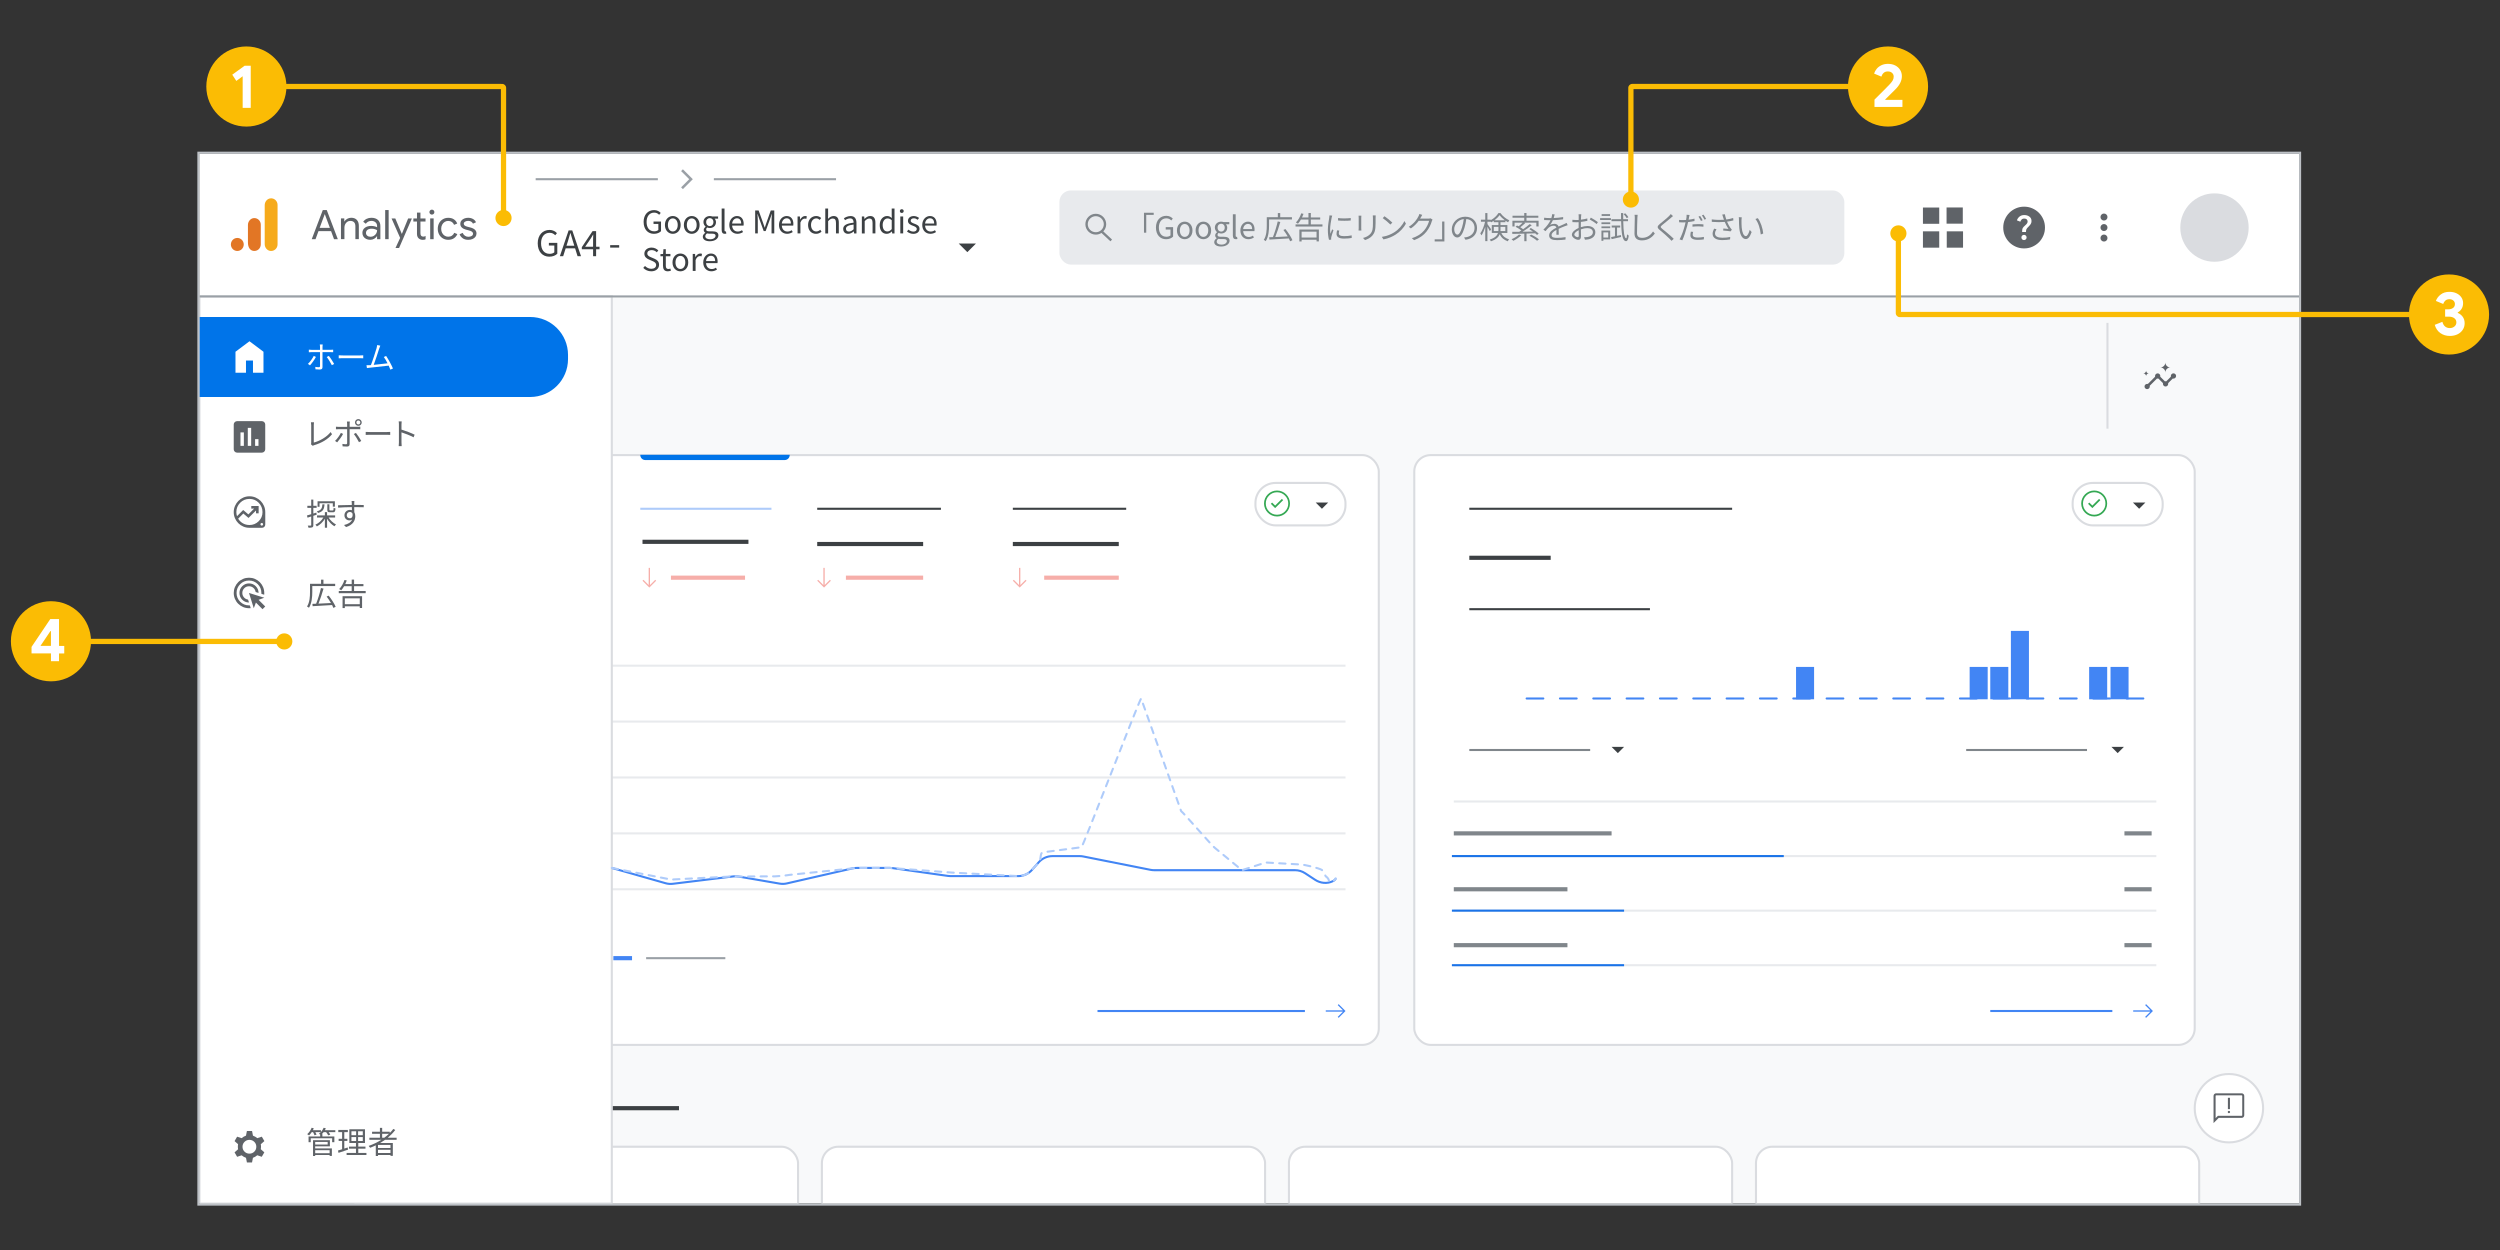 <?xml version="1.0" encoding="UTF-8"?>
<svg xmlns="http://www.w3.org/2000/svg" xmlns:xlink="http://www.w3.org/1999/xlink" viewBox="0 0 1200 600">
  <rect x="0" y="0" width="1200" height="600" fill="#333333" stroke="none"/>
  <defs>
    <style>
      .cls-1, .cls-2, .cls-3, .cls-4, .cls-5, .cls-6, .cls-7, .cls-8, .cls-9, .cls-10, .cls-11, .cls-12, .cls-13, .cls-14, .cls-15 {
        fill: none;
      }

      .cls-16 {
        fill: #f6aa1b;
      }

      .cls-17 {
        fill: #e27625;
      }

      .cls-2 {
        stroke: #e8eaed;
      }

      .cls-2, .cls-3, .cls-4, .cls-5, .cls-6, .cls-8, .cls-9, .cls-18, .cls-11, .cls-12, .cls-13, .cls-14, .cls-15 {
        stroke-miterlimit: 10;
      }

      .cls-19 {
        fill: #9aa0a6;
      }

      .cls-20 {
        fill: #f6aea9;
      }

      .cls-3, .cls-9, .cls-13, .cls-15 {
        stroke-width: 2px;
      }

      .cls-3, .cls-14 {
        stroke: #80868b;
      }

      .cls-21 {
        fill: #4285f4;
      }

      .cls-4, .cls-18 {
        stroke: #dadce0;
      }

      .cls-22 {
        fill: #80868b;
      }

      .cls-5, .cls-10 {
        stroke: #aecbfa;
      }

      .cls-23 {
        fill: #34a853;
      }

      .cls-6, .cls-9 {
        stroke: #3c4043;
      }

      .cls-24, .cls-18 {
        fill: #fff;
      }

      .cls-7 {
        stroke-dasharray: 8;
      }

      .cls-7, .cls-10 {
        stroke-linecap: round;
        stroke-linejoin: round;
      }

      .cls-7, .cls-11, .cls-15 {
        stroke: #4285f4;
      }

      .cls-25 {
        fill: #fbbc04;
      }

      .cls-8 {
        stroke: #9aa0a6;
      }

      .cls-26 {
        fill: #5f6368;
      }

      .cls-27 {
        fill: #0074e9;
      }

      .cls-28 {
        fill: #f8f9fa;
      }

      .cls-10 {
        stroke-dasharray: 3;
      }

      .cls-12 {
        stroke: #1a73e8;
      }

      .cls-13 {
        stroke: #f6aea9;
      }

      .cls-29 {
        fill: #bdc1c6;
      }

      .cls-30 {
        fill: #3c4043;
      }

      .cls-31 {
        fill: #dadce0;
      }

      .cls-32 {
        clip-path: url(#clippath);
      }

      .cls-33 {
        fill: #e8eaed;
      }
    </style>
    <clipPath id="clippath">
      <rect class="cls-1" x="95.73" y="73.8" width="1007.81" height="503.91"/>
    </clipPath>
  </defs>
  <g id="Vector">
    <g class="cls-32">
      <rect class="cls-28" x="95.73" y="73.8" width="1007.81" height="503.91"/>
      <rect class="cls-24" x="95.73" y="73.8" width="1007.81" height="68.5"/>
      <rect class="cls-18" x="263.71" y="218.45" width="398.11" height="283.1" rx="7.89" ry="7.89"/>
      <line class="cls-2" x1="645.84" y1="319.53" x2="284.6" y2="319.53"/>
      <line class="cls-2" x1="645.84" y1="346.36" x2="284.6" y2="346.36"/>
      <line class="cls-2" x1="645.84" y1="373.19" x2="284.6" y2="373.19"/>
      <line class="cls-2" x1="645.84" y1="400.02" x2="284.6" y2="400.02"/>
      <line class="cls-2" x1="645.84" y1="426.85" x2="284.6" y2="426.85"/>
      <line class="cls-9" x1="325.91" y1="531.93" x2="275.06" y2="531.93"/>
      <rect class="cls-18" x="170.33" y="550.43" width="212.73" height="101.07" rx="7.89" ry="7.89"/>
      <rect class="cls-18" x="394.51" y="550.43" width="212.73" height="101.07" rx="7.89" ry="7.89"/>
      <rect class="cls-18" x="618.69" y="550.43" width="212.73" height="101.07" rx="7.89" ry="7.89"/>
      <rect class="cls-18" x="842.87" y="550.43" width="212.73" height="101.07" rx="7.89" ry="7.89"/>
      <rect class="cls-18" x="678.85" y="218.45" width="374.61" height="283.1" rx="7.89" ry="7.89"/>
      <rect class="cls-18" x="95.73" y="142.29" width="197.94" height="435.41"/>
      <rect class="cls-33" x="508.52" y="91.41" width="376.77" height="35.61" rx="5.53" ry="5.53"/>
      <path class="cls-22" d="M533.78,114.99l-4.19-3.92c.86-.9,1.39-2.11,1.39-3.45,0-2.76-2.25-5.01-5-5.01s-5,2.25-5,5.01,2.25,5,5,5c1,0,1.93-.3,2.72-.81l4.3,4.02.79-.84ZM522.13,107.62c0-2.12,1.73-3.85,3.85-3.85s3.85,1.73,3.85,3.85-1.73,3.85-3.85,3.85-3.85-1.73-3.85-3.85Z"/>
      <line class="cls-8" x1="315.77" y1="86.02" x2="257.12" y2="86.02"/>
      <line class="cls-8" x1="401.3" y1="86.02" x2="342.65" y2="86.02"/>
      <line class="cls-8" x1="1103.55" y1="142.29" x2="95.73" y2="142.29"/>
      <rect class="cls-1" x="111.36" y="98.9" width="25.34" height="25.34"/>
      <g>
        <g>
          <path class="cls-16" d="M133.23,117.31c0,1.87-1.59,3.36-3.46,3.14-1.58-.19-2.71-1.64-2.71-3.27v-18.69c0-1.62,1.14-3.08,2.71-3.27,1.87-.23,3.46,1.27,3.46,3.14v18.95Z"/>
          <ellipse class="cls-17" cx="113.91" cy="117.34" rx="3.09" ry="3.13"/>
          <path class="cls-17" d="M122.02,104.67c-1.7.04-3.01,1.57-3.01,3.3v8.45c0,2.29.99,3.68,2.44,3.98,1.99.41,3.73-1.13,3.73-3.09v-9.47c0-1.77-1.42-3.2-3.17-3.16Z"/>
        </g>
        <g>
          <path class="cls-26" d="M154.96,100.82h1.88l5.31,13.98h-1.82l-1.41-3.85h-6.05l-1.41,3.85h-1.82l5.31-13.98ZM158.35,109.39l-1.87-5.04-.55-1.5h-.08l-.55,1.5-1.87,5.04h4.92Z"/>
          <path class="cls-26" d="M163.67,104.84h1.58v1.46h.08c.27-.49.71-.91,1.31-1.26.6-.34,1.24-.52,1.91-.52,1.2,0,2.11.35,2.74,1.04.63.7.95,1.64.95,2.84v6.39h-1.66v-6.13c0-.92-.22-1.59-.66-2.01-.44-.42-1.05-.62-1.82-.62-.53,0-1.01.15-1.44.45-.42.3-.75.69-.99,1.18-.23.49-.35,1-.35,1.53v5.6h-1.66v-9.96Z"/>
          <path class="cls-26" d="M175.75,114.69c-.57-.29-1.02-.68-1.33-1.18s-.47-1.07-.47-1.71c0-1.05.4-1.88,1.19-2.47.79-.59,1.8-.89,3.01-.89.6,0,1.16.07,1.67.2s.91.28,1.18.45v-.61c0-.74-.26-1.34-.78-1.79-.52-.45-1.18-.67-1.97-.67-.55,0-1.06.12-1.53.36-.48.24-.85.58-1.12,1.01l-1.25-.94c.39-.6.93-1.07,1.62-1.41.69-.34,1.45-.51,2.28-.51,1.35,0,2.41.35,3.18,1.06.77.71,1.15,1.68,1.15,2.9v6.31h-1.58v-1.43h-.08c-.29.48-.72.89-1.29,1.23s-1.22.51-1.93.51-1.38-.14-1.95-.43ZM179.43,113.22c.48-.29.87-.67,1.15-1.15.29-.48.43-1.01.43-1.58-.31-.21-.7-.38-1.15-.51-.46-.13-.94-.2-1.44-.2-.91,0-1.6.19-2.06.57-.46.38-.69.87-.69,1.46,0,.55.21.99.62,1.33.42.34.94.51,1.58.51.56,0,1.08-.14,1.56-.43Z"/>
          <path class="cls-26" d="M184.89,100.82h1.66v13.98h-1.66v-13.98Z"/>
          <path class="cls-26" d="M192.06,114.18l-4.12-9.33h1.8l3.12,7.4h.04l3.01-7.4h1.8l-6.15,14.18h-1.72l2.23-4.84Z"/>
          <path class="cls-26" d="M201.8,114.92c-.34-.13-.63-.31-.87-.54-.52-.5-.78-1.2-.78-2.09v-5.94h-1.74v-1.5h1.74v-2.81h1.66v2.81h2.44v1.5h-2.44v5.55c0,.56.1.97.31,1.24.25.29.61.44,1.07.44.4,0,.77-.11,1.09-.33v1.62c-.2.09-.39.16-.6.2-.2.04-.46.06-.77.06-.4,0-.78-.07-1.12-.2Z"/>
          <path class="cls-26" d="M206.47,102.66c-.23-.23-.35-.51-.35-.84s.12-.62.35-.85.51-.34.84-.34.62.11.85.34c.23.23.34.51.34.85s-.11.61-.34.84c-.23.23-.51.35-.85.35s-.61-.12-.84-.35ZM206.49,104.84h1.66v9.96h-1.66v-9.96Z"/>
          <path class="cls-26" d="M212.57,114.42c-.77-.46-1.37-1.09-1.8-1.89-.43-.8-.64-1.7-.64-2.7s.21-1.91.64-2.71c.43-.81,1.03-1.44,1.8-1.89.77-.46,1.63-.68,2.6-.68,1.08,0,1.99.25,2.72.75.74.5,1.26,1.17,1.57,2l-1.5.62c-.25-.61-.62-1.08-1.1-1.4-.49-.32-1.08-.48-1.77-.48-.59,0-1.13.16-1.64.48s-.91.76-1.22,1.34c-.31.57-.46,1.23-.46,1.97s.15,1.4.46,1.97c.31.57.71,1.02,1.22,1.34.51.32,1.05.48,1.64.48.7,0,1.31-.16,1.82-.49.51-.33.89-.79,1.13-1.39l1.48.62c-.34.82-.88,1.48-1.63,1.99-.75.51-1.66.76-2.72.76-.96,0-1.83-.23-2.6-.69Z"/>
          <path class="cls-26" d="M222.12,114.36c-.72-.5-1.22-1.14-1.52-1.92l1.48-.66c.25.6.62,1.06,1.1,1.39.49.33,1.03.49,1.61.49.62,0,1.16-.13,1.6-.38.44-.25.66-.62.66-1.08,0-.42-.18-.75-.53-1.01-.35-.25-.9-.47-1.66-.65l-1.21-.31c-.79-.2-1.44-.53-1.95-1-.51-.47-.76-1.07-.76-1.82,0-.57.17-1.08.52-1.51.34-.44.8-.77,1.38-1.01.57-.23,1.19-.35,1.86-.35.87,0,1.65.19,2.33.57.68.38,1.17.91,1.45,1.58l-1.45.66c-.44-.89-1.23-1.33-2.36-1.33-.55,0-1.03.13-1.44.38-.41.25-.62.58-.62.97,0,.36.14.66.43.89.29.23.72.41,1.29.56l1.44.37c.98.25,1.71.62,2.21,1.1s.74,1.08.74,1.79c0,.61-.18,1.15-.53,1.61-.35.46-.83.82-1.43,1.06-.6.25-1.26.37-1.99.37-1.07,0-1.96-.25-2.68-.75Z"/>
        </g>
      </g>
      <path class="cls-26" d="M942.14,107.36h-7.79s0-7.79,0-7.79h7.79s0,7.79,0,7.79ZM923.01,107.44v-7.82h7.82v7.82h-7.82ZM934.44,118.87v-7.82h7.82v7.82h-7.82ZM923.01,118.87v-7.82h7.82v7.82h-7.82Z"/>
      <path class="cls-26" d="M971.52,115.23c.35,0,.65-.12.89-.36.24-.24.36-.54.36-.89s-.12-.65-.36-.89c-.24-.24-.54-.36-.89-.36s-.65.12-.89.36-.36.54-.36.89.12.65.36.89c.24.24.54.36.89.36ZM970.62,111.37h1.85c0-.55.06-.98.19-1.3s.48-.75,1.06-1.3c.43-.43.78-.85,1.03-1.24s.38-.86.38-1.41c0-.93-.34-1.65-1.03-2.15s-1.49-.75-2.43-.75-1.72.25-2.32.75-1.01,1.1-1.24,1.8l1.65.65c.08-.3.27-.63.56-.98s.74-.53,1.34-.53c.53,0,.93.15,1.2.44s.4.61.4.96-.1.65-.3.94-.45.56-.75.81c-.73.65-1.19,1.14-1.35,1.48s-.25.94-.25,1.83ZM971.57,119.24c-1.39,0-2.69-.26-3.91-.79s-2.28-1.24-3.18-2.14-1.61-1.96-2.14-3.18-.79-2.52-.79-3.91.26-2.69.79-3.91,1.24-2.28,2.14-3.18,1.96-1.61,3.18-2.14,2.52-.79,3.91-.79,2.69.26,3.91.79,2.28,1.24,3.18,2.14,1.61,1.96,2.14,3.18.79,2.52.79,3.91-.26,2.69-.79,3.91-1.24,2.28-2.14,3.18-1.96,1.61-3.18,2.14-2.52.79-3.91.79Z"/>
      <path class="cls-26" d="M1009.91,115.94c-.46,0-.86-.16-1.19-.49s-.49-.72-.49-1.19.16-.86.49-1.19.72-.49,1.19-.49.86.16,1.19.49.49.72.49,1.19-.16.86-.49,1.19-.72.49-1.19.49ZM1009.91,110.9c-.46,0-.86-.16-1.19-.49s-.49-.72-.49-1.19.16-.86.49-1.19.72-.49,1.19-.49.86.16,1.19.49.49.72.49,1.19-.16.86-.49,1.19-.72.49-1.19.49ZM1009.91,105.86c-.46,0-.86-.16-1.19-.49s-.49-.72-.49-1.19.16-.86.49-1.19.72-.49,1.19-.49.86.16,1.19.49.49.72.49,1.19-.16.86-.49,1.19-.72.49-1.19.49Z"/>
      <path class="cls-31" d="M1062.95,125.64c-2.27,0-4.41-.43-6.4-1.29s-3.73-2.03-5.21-3.51-2.65-3.22-3.51-5.21c-.86-2-1.29-4.13-1.29-6.4s.43-4.41,1.29-6.4c.86-2,2.03-3.73,3.51-5.21s3.22-2.65,5.21-3.51c2-.86,4.13-1.29,6.4-1.29s4.41.43,6.4,1.29c2,.86,3.73,2.03,5.21,3.51s2.65,3.22,3.51,5.21c.86,2,1.29,4.13,1.29,6.4s-.43,4.41-1.29,6.4c-.86,2-2.03,3.73-3.51,5.21s-3.22,2.65-5.21,3.51-4.13,1.29-6.4,1.29Z"/>
      <path class="cls-18" d="M1069.88,548.35c-2.27,0-4.41-.43-6.4-1.29-2-.86-3.73-2.03-5.21-3.51s-2.65-3.22-3.51-5.21c-.86-2-1.29-4.13-1.29-6.4s.43-4.41,1.29-6.4c.86-2,2.03-3.73,3.51-5.21s3.22-2.65,5.21-3.51c2-.86,4.13-1.29,6.4-1.29s4.41.43,6.4,1.29,3.73,2.03,5.21,3.51,2.65,3.22,3.51,5.21c.86,2,1.29,4.13,1.29,6.4s-.43,4.41-1.29,6.4c-.86,2-2.03,3.73-3.51,5.21s-3.22,2.65-5.21,3.51-4.13,1.29-6.4,1.29Z"/>
      <polygon class="cls-19" points="326.93 82.13 327.79 81.26 332.55 86.02 327.79 90.78 326.93 89.91 330.82 86.02 326.93 82.13"/>
      <path class="cls-30" d="M460.17,116.88l4.15,4.15,4.15-4.15h-8.3Z"/>
      <path class="cls-27" d="M95.73,152.15h158.73c10.04,0,18.19,8.15,18.19,18.19v2.03c0,10.04-8.15,18.19-18.19,18.19H95.73v-38.42h0Z"/>
      <path class="cls-27" d="M307.34,218.29h71.72v.13c0,1.33-1.08,2.41-2.41,2.41h-66.9c-1.33,0-2.41-1.08-2.41-2.41v-.13h0Z"/>
      <path class="cls-26" d="M119.7,253.34c-1.04,0-2.01-.2-2.92-.59-.91-.39-1.71-.93-2.39-1.61-.68-.68-1.22-1.48-1.61-2.39-.39-.91-.59-1.89-.59-2.92s.2-2.03.6-2.96c.4-.92.94-1.73,1.62-2.42.68-.69,1.48-1.23,2.4-1.63.92-.4,1.9-.6,2.95-.6s2.03.2,2.95.6c.92.4,1.72.95,2.4,1.63.68.69,1.22,1.49,1.62,2.42.4.92.6,1.91.6,2.96v5.97c0,.42-.15.78-.45,1.09-.3.3-.66.45-1.09.45h-6.07ZM119.7,252.01c1.74,0,3.22-.6,4.45-1.8,1.23-1.2,1.85-2.66,1.85-4.39s-.61-3.26-1.82-4.5c-1.21-1.23-2.69-1.85-4.43-1.85s-3.25.62-4.47,1.85c-1.22,1.23-1.83,2.73-1.83,4.5,0,.34.03.68.08,1s.13.64.23.95l2.97-2.97,2.49,2.11,2.77-2.78h-1.37v-1.26h3.53v3.53h-1.26v-1.37l-3.6,3.58-2.49-2.12-2.48,2.48c.55.91,1.29,1.64,2.23,2.2.94.55,1.99.83,3.14.83ZM125.66,252.29c.18,0,.32-.06.44-.19.12-.12.18-.27.18-.45,0-.18-.06-.32-.19-.44s-.27-.18-.44-.18-.32.06-.44.18c-.12.12-.19.27-.19.45s.06.32.19.44c.12.12.27.19.45.19Z"/>
      <path class="cls-24" d="M113.03,178.92v-10.08l6.72-5.04,6.72,5.04v10.08h-5.04v-5.88h-3.36v5.88h-5.04Z"/>
      <path class="cls-26" d="M115.43,214.03h1.62v-6.48h-1.62v6.48ZM122.45,214.03h1.62v-3.24h-1.62v3.24ZM118.94,214.03h1.62v-8.64h-1.62v8.64ZM113.81,217.27c-.45,0-.83-.16-1.14-.48-.32-.32-.48-.7-.48-1.14v-11.88c0-.45.16-.83.48-1.14.32-.32.7-.48,1.14-.48h11.88c.45,0,.83.16,1.14.48.32.32.48.7.48,1.14v11.88c0,.45-.16.83-.48,1.14-.32.32-.7.48-1.14.48h-11.88Z"/>
      <path class="cls-26" d="M119.52,289.2c-1.27,0-2.35-.45-3.24-1.34s-1.34-1.97-1.34-3.24.45-2.35,1.34-3.24,1.97-1.34,3.24-1.34,2.35.45,3.24,1.34,1.34,1.97,1.34,3.24l-1.39-.46c-.11-.79-.47-1.44-1.08-1.97s-1.31-.78-2.11-.78c-.89,0-1.65.31-2.27.94s-.94,1.38-.94,2.27c0,.8.26,1.5.78,2.11s1.18.96,1.97,1.08l.46,1.39ZM120.36,291.89c-.14.03-.28.04-.42.05s-.28,0-.42,0c-1.01,0-1.95-.19-2.84-.57s-1.67-.91-2.34-1.57-1.19-1.45-1.57-2.34-.57-1.84-.57-2.84.19-1.97.57-2.85.91-1.66,1.57-2.33,1.45-1.19,2.34-1.57,1.84-.57,2.84-.57,1.97.19,2.85.57,1.66.91,2.33,1.57,1.19,1.44,1.57,2.33.57,1.84.57,2.85c0,.14,0,.28,0,.42s-.02.28-.03.42l-1.34-.42v-.42c0-1.65-.58-3.06-1.74-4.22s-2.56-1.74-4.22-1.74-3.06.58-4.22,1.74c-1.16,1.16-1.74,2.56-1.74,4.22s.58,3.06,1.74,4.22c1.16,1.16,2.56,1.74,4.22,1.74.06,0,.13,0,.21,0s.15,0,.21,0l.42,1.34ZM126.01,292.41l-3.17-3.19-1.03,2.73-2.29-7.33,7.33,2.29-2.73,1.01,3.19,3.19-1.3,1.3Z"/>
      <line class="cls-4" x1="1011.59" y1="205.76" x2="1011.59" y2="154.98"/>
      <path class="cls-26" d="M1039.37,178.81c0-.68-.24-1.25-.71-1.72-.47-.47-1.05-.71-1.72-.71.68,0,1.25-.24,1.72-.71.47-.47.71-1.05.71-1.72,0,.68.24,1.25.71,1.72.47.47,1.05.71,1.72.71-.68,0-1.25.24-1.72.71-.47.47-.71,1.05-.71,1.72ZM1030.12,180.56c0-.37-.13-.68-.39-.94-.26-.26-.57-.39-.94-.39.37,0,.68-.13.94-.39.26-.26.39-.57.39-.94,0,.37.13.68.39.94.26.26.57.39.94.39-.37,0-.68.13-.94.39-.26.26-.39.57-.39.94ZM1030.63,186.79c-.35,0-.64-.12-.89-.37-.24-.25-.37-.54-.37-.89s.12-.64.37-.89c.25-.24.54-.37.89-.37.06,0,.12,0,.17,0s.11.01.17.03l3.48-3.48c-.01-.06-.02-.11-.03-.17s0-.11,0-.17c0-.34.12-.64.37-.89.25-.25.54-.37.89-.37s.64.12.89.37.37.54.37.89c0,.06-.01.17-.03.33l2.22,2.22c.06-.01.11-.02.17-.03s.11,0,.17,0,.11,0,.17,0,.11.01.17.03l2.22-2.22c-.01-.06-.02-.11-.03-.17s0-.11,0-.17c0-.34.12-.64.37-.89.25-.25.54-.37.89-.37s.64.12.89.37.37.54.37.89-.12.64-.37.89c-.25.24-.54.37-.89.37-.06,0-.12,0-.17,0s-.11-.01-.17-.03l-2.22,2.22c.01.06.02.11.03.17s0,.11,0,.17c0,.34-.12.64-.37.89s-.54.37-.89.37-.64-.12-.89-.37c-.24-.25-.37-.54-.37-.89,0-.06,0-.12,0-.17s.01-.11.03-.17l-2.22-2.22c-.06.01-.11.02-.17.03s-.11,0-.17,0-.17-.01-.33-.03l-3.48,3.48c.01.06.02.11.03.17s0,.11,0,.17c0,.34-.12.64-.37.89-.25.25-.54.37-.89.37Z"/>
      <rect class="cls-18" x="602.61" y="231.81" width="43.22" height="20.38" rx="9.65" ry="9.65"/>
      <path class="cls-23" d="M612.07,243.89l3.84-3.82-.61-.61-3.23,3.21-1.46-1.44-.61.61,2.07,2.05ZM612.97,247.91c-.85,0-1.66-.16-2.42-.49-.76-.32-1.42-.77-1.99-1.34-.57-.57-1.01-1.23-1.34-1.99-.32-.76-.49-1.56-.49-2.41s.16-1.67.49-2.42c.32-.75.77-1.41,1.34-1.98.57-.57,1.23-1.01,1.99-1.34.76-.32,1.56-.49,2.41-.49.86,0,1.67.16,2.42.49.75.32,1.41.77,1.98,1.34.57.57,1.01,1.23,1.34,1.98.32.75.49,1.56.49,2.42,0,.85-.16,1.66-.49,2.42-.32.76-.77,1.42-1.34,1.99-.57.57-1.23,1.01-1.98,1.34-.75.32-1.56.49-2.42.49ZM612.97,247.07c1.49,0,2.76-.53,3.81-1.58,1.05-1.05,1.58-2.32,1.58-3.81s-.53-2.76-1.58-3.81c-1.05-1.05-2.32-1.58-3.81-1.58s-2.76.53-3.81,1.58c-1.05,1.05-1.58,2.32-1.58,3.81,0,1.49.53,2.76,1.58,3.81,1.05,1.05,2.32,1.58,3.81,1.58Z"/>
      <path class="cls-30" d="M631.53,241.21l3,3,3-3h-6Z"/>
      <path class="cls-30" d="M773.56,358.5l3,3,3-3h-6Z"/>
      <path class="cls-30" d="M1013.48,358.5l3,3,3-3h-6Z"/>
      <rect class="cls-18" x="994.87" y="231.81" width="43.22" height="20.38" rx="9.65" ry="9.65"/>
      <path class="cls-23" d="M1004.33,243.89l3.84-3.82-.61-.61-3.23,3.21-1.46-1.44-.61.61,2.07,2.05ZM1005.22,247.91c-.85,0-1.66-.16-2.42-.49-.76-.32-1.42-.77-1.99-1.34-.57-.57-1.01-1.23-1.34-1.99-.32-.76-.49-1.56-.49-2.41s.16-1.67.49-2.42c.32-.75.77-1.41,1.34-1.98.57-.57,1.23-1.01,1.99-1.34.76-.32,1.56-.49,2.41-.49.86,0,1.67.16,2.42.49.75.32,1.41.77,1.98,1.34.57.57,1.01,1.23,1.34,1.98.32.75.49,1.56.49,2.42,0,.85-.16,1.66-.49,2.42-.32.76-.77,1.42-1.34,1.99-.57.57-1.23,1.01-1.98,1.34-.75.32-1.56.49-2.42.49ZM1005.22,247.07c1.49,0,2.76-.53,3.81-1.58,1.05-1.05,1.58-2.32,1.58-3.81s-.53-2.76-1.58-3.81c-1.05-1.05-2.32-1.58-3.81-1.58s-2.76.53-3.81,1.58c-1.05,1.05-1.58,2.32-1.58,3.81,0,1.49.53,2.76,1.58,3.81,1.05,1.05,2.32,1.58,3.81,1.58Z"/>
      <path class="cls-30" d="M1023.79,241.21l3,3,3-3h-6Z"/>
      <line class="cls-5" x1="370.29" y1="244.21" x2="307.34" y2="244.21"/>
      <line class="cls-11" x1="626.35" y1="485.29" x2="526.8" y2="485.29"/>
      <line class="cls-7" x1="1028.79" y1="335.27" x2="725.06" y2="335.27"/>
      <line class="cls-6" x1="451.65" y1="244.21" x2="392.26" y2="244.21"/>
      <line class="cls-8" x1="348.16" y1="459.92" x2="310.14" y2="459.92"/>
      <line class="cls-6" x1="540.57" y1="244.21" x2="486.16" y2="244.21"/>
      <line class="cls-9" x1="359.25" y1="260.07" x2="308.4" y2="260.07"/>
      <line class="cls-9" x1="443.11" y1="261.13" x2="392.26" y2="261.13"/>
      <line class="cls-6" x1="831.42" y1="244.21" x2="705.27" y2="244.21"/>
      <line class="cls-6" x1="791.97" y1="292.41" x2="705.27" y2="292.41"/>
      <line class="cls-14" x1="763.28" y1="360" x2="705.27" y2="360"/>
      <line class="cls-14" x1="1001.77" y1="360" x2="943.77" y2="360"/>
      <line class="cls-9" x1="744.33" y1="267.74" x2="705.27" y2="267.74"/>
      <line class="cls-3" x1="773.56" y1="400.02" x2="697.82" y2="400.02"/>
      <line class="cls-3" x1="752.37" y1="426.85" x2="697.82" y2="426.85"/>
      <line class="cls-3" x1="752.37" y1="453.68" x2="697.82" y2="453.68"/>
      <line class="cls-3" x1="1032.78" y1="400.02" x2="1019.73" y2="400.02"/>
      <line class="cls-3" x1="1032.78" y1="426.85" x2="1019.73" y2="426.85"/>
      <line class="cls-3" x1="1032.78" y1="453.68" x2="1019.73" y2="453.68"/>
      <line class="cls-9" x1="537.01" y1="261.13" x2="486.16" y2="261.13"/>
      <line class="cls-13" x1="357.62" y1="277.29" x2="322.05" y2="277.29"/>
      <line class="cls-13" x1="443.11" y1="277.29" x2="406.04" y2="277.29"/>
      <line class="cls-13" x1="537.01" y1="277.29" x2="501.21" y2="277.29"/>
      <path class="cls-20" d="M311.67,282.03l-3.27-3.28.45-.45,2.51,2.52v-8.26h.64v8.25l2.51-2.51.45.45-3.28,3.28Z"/>
      <path class="cls-20" d="M395.53,282.03l-3.27-3.28.45-.45,2.51,2.52v-8.26h.64v8.25l2.51-2.51.45.45-3.28,3.28Z"/>
      <path class="cls-20" d="M489.44,282.03l-3.27-3.28.45-.45,2.51,2.52v-8.26h.64v8.25l2.51-2.51.45.45-3.28,3.28Z"/>
      <path class="cls-21" d="M645.84,485.29l-3.28,3.27-.45-.45,2.52-2.51h-8.26v-.64h8.25l-2.51-2.51.45-.45,3.28,3.28Z"/>
      <line class="cls-11" x1="1013.92" y1="485.28" x2="955.33" y2="485.28"/>
      <path class="cls-21" d="M1033.4,485.29l-3.28,3.27-.45-.45,2.52-2.51h-8.26v-.64h8.25l-2.51-2.51.45-.45,3.28,3.28Z"/>
      <path class="cls-11" d="M293.67,416.61l25.81,7.34c1.13.32,2.31.41,3.47.27l28.99-3.54c.85-.1,1.71-.08,2.56.06l19.75,3.4c1.15.2,2.32.16,3.45-.1l31.46-7.21c.64-.15,1.3-.22,1.96-.22h16.17c.41,0,.82.03,1.23.09l26.52,3.74c.41.06.82.09,1.23.09h32.48c2.52,0,4.92-1.08,6.59-2.97l3.24-3.66c1.67-1.89,4.07-2.97,6.59-2.97h13.08c.58,0,1.15.06,1.71.17l32.31,6.42c.56.11,1.14.17,1.71.17h67.62c1.71,0,3.39.5,4.82,1.44l4.87,3.19c2.5,1.64,5.69,1.97,8.39.68.83-.4,1.42-.87,1.42-1.4"/>
      <path class="cls-10" d="M293.67,416.61l26.65,5.22c1.13.32,2.31.41,3.47.27l28.14-1.42c.85-.1,1.71-.08,2.56.06l15.8-.1c1.15.2,7.64-.45,8.78-.71l30.09-3.1c.64-.15,1.3-.22,1.96-.22h16.17c.41,0,.82.03,1.23.09l27.21,2.05c.41.06.82.09,1.23.09l31.79,1.69c2.52,0,4.92-1.08,6.59-2.97l3.24-3.66c1.67-1.89.1-4.87,2.63-4.87l17.9-2.37c.58,0,28.07-71.49,28.63-71.38l19.21,54.07c.56.11,15.79,17.78,16.36,17.78l12.81,10.55,11.46-3.68,16.65.95c1.71,0,8.88,1.71,10.31,2.65l1.84,3.04c2.5,1.64.62,3.64,3.31,2.35.83-.4,1.42-.87,1.42-1.4"/>
      <line class="cls-15" x1="303.38" y1="459.92" x2="294.41" y2="459.92"/>
      <line class="cls-2" x1="1035.04" y1="384.72" x2="697.82" y2="384.72"/>
      <line class="cls-2" x1="1035.04" y1="410.92" x2="697.82" y2="410.92"/>
      <line class="cls-2" x1="1035.04" y1="437.11" x2="697.82" y2="437.11"/>
      <line class="cls-2" x1="1035.04" y1="463.3" x2="697.82" y2="463.3"/>
      <line class="cls-12" x1="856.21" y1="410.92" x2="696.91" y2="410.92"/>
      <line class="cls-12" x1="779.56" y1="437.11" x2="696.91" y2="437.11"/>
      <line class="cls-12" x1="779.56" y1="463.3" x2="696.91" y2="463.3"/>
      <rect class="cls-21" x="862.1" y="320.12" width="8.66" height="15.54"/>
      <rect class="cls-21" x="945.43" y="320.12" width="8.66" height="15.54"/>
      <rect class="cls-21" x="955.33" y="320.12" width="8.66" height="15.54"/>
      <rect class="cls-21" x="1002.79" y="320.12" width="8.66" height="15.54"/>
      <rect class="cls-21" x="1013.05" y="320.12" width="8.66" height="15.54"/>
      <rect class="cls-21" x="965.23" y="302.83" width="8.66" height="32.83"/>
      <path class="cls-26" d="M1069.88,534.32c.16,0,.29-.05.4-.16.11-.1.16-.23.16-.39,0-.16-.05-.29-.16-.4-.1-.11-.23-.16-.39-.16s-.29.05-.4.16c-.11.1-.16.23-.16.39,0,.16.05.29.15.4.1.11.23.16.39.16ZM1069.39,532.37h.99v-5.44h-.99v5.44ZM1062.5,539.09v-13.06c0-.35.12-.64.36-.88.24-.24.54-.36.88-.36h12.26c.35,0,.64.12.88.36s.36.54.36.88v9.31c0,.35-.12.64-.36.88-.24.24-.54.36-.88.36h-11.01l-2.5,2.5ZM1064.6,535.59h11.41c.06,0,.12-.03.18-.08.05-.05.08-.11.08-.18v-9.31c0-.06-.03-.12-.08-.18-.05-.05-.11-.08-.18-.08h-12.26c-.06,0-.12.03-.18.08-.05.05-.08.11-.08.18v10.68l1.11-1.12ZM1063.5,535.59v-9.82,9.82Z"/>
      <path class="cls-26" d="M118.52,557.99l-.44-2.24c-.36-.13-.73-.3-1.1-.5-.37-.2-.71-.44-1-.7l-2.16.72-1.23-2.14,1.69-1.49c-.03-.19-.06-.39-.08-.59-.02-.2-.03-.4-.03-.61s.01-.4.03-.6c.02-.2.05-.4.08-.62l-1.69-1.49,1.23-2.12,2.15.71c.31-.27.65-.5,1-.71.36-.2.72-.37,1.1-.5l.45-2.24h2.46l.44,2.25c.39.15.75.31,1.09.5.34.19.67.42.98.7l2.18-.71,1.23,2.12-1.73,1.51c.04.2.07.4.09.59.02.19.02.39.02.59s0,.39-.03.58c-.02.19-.05.4-.08.62l1.71,1.5-1.23,2.14-2.17-.73c-.32.27-.65.51-.99.71-.35.2-.71.36-1.08.5l-.44,2.25h-2.46ZM119.72,553.75c.93,0,1.71-.32,2.35-.96.64-.64.96-1.43.96-2.35s-.32-1.71-.96-2.35c-.64-.64-1.43-.96-2.35-.96s-1.7.32-2.35.96c-.65.64-.97,1.43-.97,2.35s.32,1.71.97,2.35,1.43.96,2.35.96Z"/>
    </g>
    <path class="cls-29" d="M1103.55,73.8v503.91H95.73V73.8h1007.81M1104.55,72.8H94.73v505.91h1009.81V72.8h0Z"/>
    <path class="cls-25" d="M240.43,40.27h-104.52v2.52h104.52v58.71h2.52v-59.32c0-1.05-.85-1.9-1.9-1.9h-.61Z"/>
    <circle class="cls-25" cx="241.69" cy="104.64" r="3.88"/>
    <path class="cls-25" d="M888.61,40.27h-105.14c-1.05,0-1.9.85-1.9,1.9v53.21h2.52v-52.6h104.52v-2.52Z"/>
    <circle class="cls-25" cx="782.83" cy="95.79" r="3.88"/>
    <circle class="cls-25" cx="911.23" cy="112.04" r="3.88"/>
    <path class="cls-25" d="M887.02,41.53c0,10.62,8.61,19.23,19.23,19.23s19.23-8.61,19.23-19.23c0-10.62-8.61-19.23-19.23-19.23-10.62,0-19.23,8.61-19.23,19.23Z"/>
    <g>
      <path class="cls-25" d="M118.26,22.3c-10.62,0-19.23,8.61-19.23,19.23s8.61,19.23,19.23,19.23,19.23-8.61,19.23-19.23-8.61-19.23-19.23-19.23Z"/>
      <path class="cls-24" d="M116.47,36.62l-3.04,2.22-1.95-2.99,5.94-4.29h2.93v20.22h-3.87v-15.16Z"/>
    </g>
    <rect class="cls-25" x="42.11" y="306.63" width="93.86" height="2.52"/>
    <circle class="cls-25" cx="136.45" cy="307.89" r="3.88"/>
    <path class="cls-25" d="M24.46,288.58c-10.62,0-19.23,8.61-19.23,19.23s8.61,19.23,19.23,19.23,19.23-8.61,19.23-19.23-8.61-19.23-19.23-19.23Z"/>
    <path class="cls-24" d="M24.45,313.64h-9.31v-3.13l8.99-13.36h4.2v12.89h2.51v3.61h-2.51v3.72h-3.87v-3.72ZM24.45,310.03v-7.12h-.24l-4.79,7.12h5.03Z"/>
    <path class="cls-24" d="M899.75,47.82c4.1-4.06,6.55-6.53,7.36-7.42.71-.77,1.2-1.41,1.46-1.92.27-.51.4-1.09.4-1.74,0-.69-.26-1.27-.77-1.74s-1.19-.71-2.04-.71-1.5.24-2.01.71-.88,1.06-1.09,1.77l-3.49-1.45c.22-.77.62-1.51,1.2-2.23.58-.72,1.33-1.31,2.26-1.76.93-.45,1.99-.68,3.19-.68,1.34,0,2.51.26,3.52.78,1,.52,1.78,1.23,2.33,2.13.55.9.83,1.9.83,3,0,2.19-1.06,4.33-3.19,6.41-.87.85-2.47,2.44-4.82,4.79l.09.18h8.19v3.4h-13.42v-3.52Z"/>
    <path class="cls-25" d="M912.49,149.7v-34.48h-2.52v34.48h0v.62c0,1.05.85,1.9,1.9,1.9h246.02v-2.52h-245.41Z"/>
    <path class="cls-25" d="M1156.3,150.96c0,10.62,8.61,19.23,19.23,19.23,10.62,0,19.23-8.61,19.23-19.23s-8.61-19.23-19.23-19.23c-10.62,0-19.23,8.61-19.23,19.23Z"/>
    <path class="cls-24" d="M1171.38,159.88c-1.31-.91-2.21-2.23-2.7-3.96l3.67-1.45c.24.97.66,1.71,1.27,2.23.61.52,1.38.78,2.31.78.85,0,1.58-.26,2.2-.77.62-.51.93-1.16.93-1.95,0-.85-.33-1.52-.99-2.02s-1.55-.75-2.67-.75h-1.74v-3.52h1.6c.87,0,1.6-.22,2.2-.65.6-.43.9-1.06.9-1.89,0-.67-.25-1.22-.74-1.66-.49-.43-1.12-.65-1.89-.65-.81,0-1.46.22-1.95.65-.49.43-.84.98-1.03,1.63l-3.52-1.45c.41-1.18,1.18-2.21,2.29-3.07,1.11-.87,2.53-1.3,4.24-1.3,1.26,0,2.39.24,3.38.71,1,.47,1.77,1.12,2.32,1.94.55.82.83,1.74.83,2.76,0,1.08-.25,2.01-.75,2.78-.5.77-1.11,1.33-1.82,1.69v.24c.99.39,1.78,1.02,2.39,1.86.61.85.92,1.87.92,3.07s-.29,2.21-.89,3.13c-.59.93-1.42,1.66-2.5,2.19-1.07.53-2.31.8-3.71.8-1.71,0-3.23-.45-4.54-1.36Z"/>
  </g>
  <g id="Text">
    <g>
      <path class="cls-22" d="M553.78,102.12v1.02h-3.58v8.55h-1.09v-9.57h4.67Z"/>
      <path class="cls-22" d="M554.85,109.22c0-3.5,2.1-5.63,4.97-5.63,1.51,0,2.5.68,3.12,1.35l-.74.89c-.55-.58-1.24-1.03-2.35-1.03-2.17,0-3.59,1.69-3.59,4.39s1.29,4.45,3.62,4.45c.77,0,1.52-.24,1.95-.64v-2.84h-2.29v-1.14h3.55v4.55c-.69.72-1.89,1.26-3.36,1.26-2.84,0-4.88-2.08-4.88-5.6Z"/>
      <path class="cls-22" d="M564.93,110.62c0-2.68,1.76-4.23,3.73-4.23s3.73,1.55,3.73,4.23-1.76,4.2-3.73,4.2-3.73-1.54-3.73-4.2ZM570.99,110.62c0-1.85-.95-3.1-2.34-3.1s-2.32,1.26-2.32,3.1.93,3.08,2.32,3.08,2.34-1.23,2.34-3.08Z"/>
      <path class="cls-22" d="M573.89,110.62c0-2.68,1.76-4.23,3.73-4.23s3.73,1.55,3.73,4.23-1.76,4.2-3.73,4.2-3.73-1.54-3.73-4.2ZM579.95,110.62c0-1.85-.95-3.1-2.34-3.1s-2.32,1.26-2.32,3.1.93,3.08,2.32,3.08,2.34-1.23,2.34-3.08Z"/>
      <path class="cls-22" d="M582.84,116.17c0-.68.43-1.33,1.18-1.82v-.06c-.43-.25-.74-.68-.74-1.32s.49-1.2.9-1.49v-.06c-.53-.43-1.05-1.2-1.05-2.16,0-1.76,1.39-2.87,3.02-2.87.44,0,.84.1,1.12.21h2.79v1.04h-1.64c.38.37.65.96.65,1.66,0,1.72-1.3,2.79-2.93,2.79-.4,0-.84-.1-1.2-.28-.3.25-.52.52-.52.96,0,.52.33.87,1.4.87h1.57c1.86,0,2.81.59,2.81,1.91,0,1.49-1.58,2.78-4.07,2.78-1.97,0-3.31-.77-3.31-2.16ZM588.9,115.75c0-.74-.58-.99-1.64-.99h-1.39c-.3,0-.68-.04-1.04-.13-.58.41-.81.89-.81,1.36,0,.86.87,1.42,2.32,1.42,1.54,0,2.56-.81,2.56-1.66ZM587.87,109.26c0-1.17-.77-1.88-1.71-1.88s-1.72.69-1.72,1.88.78,1.91,1.72,1.91,1.71-.74,1.71-1.91Z"/>
      <path class="cls-22" d="M591.77,113.03v-10.17h1.35v10.26c0,.41.18.58.38.58.07,0,.13,0,.28-.03l.19,1.03c-.19.07-.41.12-.78.12-1,0-1.42-.65-1.42-1.79Z"/>
      <path class="cls-22" d="M595.38,110.62c0-2.6,1.76-4.23,3.62-4.23,2.04,0,3.19,1.48,3.19,3.77,0,.3-.03.58-.06.77h-5.41c.09,1.71,1.14,2.81,2.66,2.81.78,0,1.42-.24,2.01-.64l.49.89c-.71.46-1.57.83-2.66.83-2.13,0-3.84-1.55-3.84-4.2ZM601.01,109.96c0-1.61-.74-2.48-2-2.48-1.14,0-2.14.92-2.31,2.48h4.3Z"/>
      <path class="cls-22" d="M609.15,105.34v2.85c0,2.22-.22,5.44-1.6,7.57-.19-.18-.65-.5-.93-.61,1.32-2.03,1.43-4.91,1.43-6.96v-3.92h5.31v-2.01h1.14v2.01h5.63v1.06h-10.99ZM619.26,115.81c-.15-.4-.35-.86-.61-1.36-3.4.22-6.93.41-9.33.55l-.12-1.12c.53-.02,1.14-.04,1.79-.06.83-2.06,1.8-5.2,2.32-7.54l1.23.28c-.65,2.32-1.6,5.19-2.42,7.22,1.83-.09,3.93-.19,5.99-.3-.61-1.06-1.36-2.17-2.08-3.1l.98-.44c1.32,1.66,2.76,3.89,3.36,5.35l-1.09.53Z"/>
      <path class="cls-22" d="M634.78,107.71v1.04h-12.92v-1.04h6.2v-2.32h-3.62c-.44.75-.92,1.45-1.41,1.98-.22-.15-.71-.44-.99-.59,1.08-1.05,2.01-2.74,2.56-4.38l1.09.25c-.21.59-.46,1.17-.72,1.73h3.09v-2.13h1.14v2.13h4.5v1.01h-4.5v2.32h5.59ZM623.68,110.19h9.38v5.68h-1.11v-.8h-7.17v.83h-1.09v-5.71ZM624.77,111.21v2.82h7.17v-2.82h-7.17Z"/>
      <path class="cls-22" d="M639.19,104.5c-.28,1.36-.74,4.01-.74,5.66,0,.72.04,1.35.13,2.07.25-.67.61-1.55.86-2.16l.62.47c-.38,1.05-.92,2.62-1.05,3.31-.04.22-.09.5-.07.67s.03.37.04.52l-1.06.07c-.3-1.05-.55-2.75-.55-4.75,0-2.17.49-4.7.67-5.93.06-.34.1-.72.1-1.05l1.32.12c-.07.25-.21.72-.27.99ZM642.63,112.03c0,.68.49,1.33,2.5,1.33,1.33,0,2.47-.12,3.67-.38l.03,1.24c-.93.18-2.17.31-3.7.31-2.48,0-3.59-.83-3.59-2.22,0-.5.09-1.02.25-1.74l1.07.1c-.15.55-.22.96-.22,1.36ZM648.35,104.64v1.2c-1.58.18-4.45.18-6.08,0v-1.18c1.61.27,4.6.21,6.08-.01Z"/>
      <path class="cls-22" d="M653.4,104.59v4.94c0,.37.03.86.06,1.12h-1.36c.03-.22.07-.69.07-1.14v-4.92c0-.27-.03-.78-.06-1.06h1.35c-.03.28-.06.71-.06,1.06ZM660.28,104.69v2.4c0,3.55-.49,4.72-1.55,5.99-.96,1.15-2.44,1.79-3.52,2.16l-.96-1.02c1.36-.34,2.62-.93,3.53-1.97,1.05-1.23,1.23-2.42,1.23-5.22v-2.34c0-.5-.03-.92-.07-1.29h1.39c-.03.37-.04.78-.04,1.29Z"/>
      <path class="cls-22" d="M669.19,111.54c2.28-1.43,4.08-3.62,4.94-5.44l.71,1.26c-1.01,1.85-2.74,3.86-4.97,5.26-1.48.93-3.34,1.83-5.81,2.29l-.78-1.21c2.59-.38,4.51-1.29,5.91-2.16ZM668.32,106.85l-.93.93c-.74-.77-2.59-2.35-3.68-3.09l.84-.9c1.05.69,2.94,2.23,3.77,3.06Z"/>
      <path class="cls-22" d="M682,104.31c-.1.21-.22.41-.35.62h4.01c.4,0,.72-.04.96-.15l.99.61c-.12.21-.27.55-.34.78-.4,1.49-1.32,3.49-2.63,5.09-1.34,1.64-3.1,3-5.88,4.02l-1.06-.96c2.71-.8,4.55-2.14,5.9-3.71,1.15-1.36,2.06-3.27,2.37-4.61h-5c-.9,1.24-2.14,2.56-3.75,3.64l-1.02-.77c2.54-1.52,4.01-3.67,4.64-5,.15-.25.37-.78.46-1.17l1.38.44c-.25.38-.52.89-.65,1.17Z"/>
      <path class="cls-22" d="M688.64,115.9v-1.02h3.58v-8.55h1.09v9.57h-4.67Z"/>
      <path class="cls-22" d="M703.45,115.09l-.7-1.09c.47-.04.93-.12,1.27-.19,1.89-.43,3.76-1.83,3.76-4.39,0-2.23-1.43-4.08-3.95-4.29-.19,1.38-.47,2.88-.89,4.26-.9,3.05-2.07,4.6-3.45,4.6s-2.63-1.51-2.63-3.95c0-3.21,2.85-6.02,6.46-6.02s5.66,2.44,5.66,5.44-2.04,5.17-5.54,5.63ZM699.55,112.62c.69,0,1.48-.99,2.23-3.49.37-1.23.67-2.63.83-3.99-2.84.35-4.58,2.78-4.58,4.79,0,1.86.86,2.69,1.52,2.69Z"/>
      <path class="cls-22" d="M720.64,111.82c.84,1.77,2.03,2.5,3.73,3.08-.25.24-.52.62-.64.93-1.76-.68-2.99-1.54-3.86-3.39-.53,1.33-1.7,2.54-4.23,3.39-.09-.24-.4-.65-.59-.83,2.57-.81,3.59-1.95,3.98-3.18h-2.97v-3.8h3.19v-1.36h-2.25v-.68c-.4.28-.81.53-1.24.75-.04-.12-.12-.25-.19-.38v.09h-1.6v1.11c.41.53,1.54,2.14,1.77,2.53l-.61.87c-.21-.47-.72-1.4-1.17-2.13v6.92h-1.04v-6.83c-.49,1.6-1.14,3.12-1.8,4.07-.13-.28-.4-.71-.58-.96.92-1.24,1.85-3.56,2.29-5.57h-1.98v-1.02h2.07v-3.16h1.04v3.16h1.6v.25c1.52-.81,2.94-2.13,3.67-3.39h.99c1.05,1.46,2.69,2.78,4.24,3.46-.21.27-.44.65-.59.96-.41-.22-.84-.49-1.27-.78v.74h-2.37v1.36h3.31v3.8h-2.91ZM719.22,110.92c.01-.25.03-.52.03-.77v-1.24h-2.22v2.01h2.19ZM722.33,105.73c-.99-.72-1.94-1.63-2.54-2.47-.56.83-1.43,1.71-2.44,2.47h4.98ZM720.24,108.91v1.27c0,.25-.01.49-.03.74h2.34v-2.01h-2.31Z"/>
      <path class="cls-22" d="M730.19,112.94c-1.01,1.02-2.51,2.01-3.79,2.65-.19-.19-.59-.58-.86-.75,1.3-.56,2.72-1.4,3.59-2.28l1.05.38ZM732.73,112.12v3.67h-1.06v-3.64c-2.19.06-4.21.1-5.75.13l-.06-1.02c.95,0,2.1,0,3.37-.01.34-.19.68-.41,1.02-.64-.72-.58-1.83-1.27-2.78-1.75l.72-.62c.24.12.5.25.75.38.65-.5,1.39-1.17,1.92-1.73h-3.86v1.8h-1.04v-2.75h5.68v-1.42h-5.63v-.98h5.63v-1.3h1.08v1.3h5.68v.98h-5.68v1.42h5.81v2.75h-1.08v-1.8h-5.8l.46.22c-.74.68-1.6,1.42-2.37,1.97.5.31,1,.64,1.38.93,1.17-.81,2.32-1.7,3.13-2.44l1,.53c-1.27,1.04-2.9,2.19-4.38,3.12,1.57-.01,3.27-.04,4.94-.07-.56-.41-1.17-.81-1.72-1.15l.71-.58c1.32.75,2.93,1.89,3.76,2.68l-.78.67c-.22-.24-.53-.5-.87-.78l-4.2.13ZM734.99,112.59c1.26.61,2.87,1.58,3.71,2.31l-.92.67c-.75-.71-2.34-1.74-3.64-2.41l.84-.56Z"/>
      <path class="cls-22" d="M745.81,104.65c1.51-.07,3.12-.21,4.51-.46l-.02,1.09c-1.46.24-3.3.35-4.91.41-.34.78-.83,1.63-1.33,2.29.56-.35,1.42-.55,2.06-.55.96,0,1.74.47,1.98,1.33,1.01-.49,1.91-.84,2.68-1.2.44-.19.8-.35,1.21-.58l.49,1.11c-.38.1-.92.31-1.32.47-.83.31-1.88.74-3,1.27.01.86.03,2.11.04,2.84h-1.14c.03-.56.04-1.52.04-2.31-1.38.72-2.34,1.51-2.34,2.48,0,1.15,1.15,1.33,2.68,1.33,1.15,0,2.74-.13,4.04-.35l-.03,1.18c-1.12.15-2.76.27-4.05.27-2.11,0-3.81-.46-3.81-2.26s1.76-2.84,3.49-3.74c-.15-.64-.68-.92-1.35-.92-.93,0-1.88.46-2.54,1.08-.43.4-.84.95-1.35,1.54l-1.01-.74c1.86-1.8,2.85-3.33,3.42-4.52h-.65c-.64,0-1.61-.03-2.42-.09v-1.11c.78.1,1.82.16,2.5.16.31,0,.65,0,.98-.01.21-.64.34-1.3.37-1.85l1.21.1c-.09.44-.21,1.02-.43,1.71Z"/>
      <path class="cls-22" d="M758.92,103.84c-.01.35-.04.93-.06,1.6,1.08-.13,2.2-.34,3.05-.59l.03,1.15c-.87.21-2.03.4-3.11.52-.01.69-.03,1.4-.03,2v.52c1.12-.35,2.28-.55,3.25-.55,2.16,0,3.71,1.17,3.71,2.94s-1.12,2.93-3.15,3.42c-.67.15-1.32.18-1.83.21l-.41-1.2c.55.01,1.18.01,1.73-.1,1.3-.25,2.48-.95,2.48-2.31,0-1.26-1.14-1.94-2.54-1.94-1.11,0-2.16.21-3.22.58.03,1.26.06,2.57.06,3.21,0,1.38-.5,1.82-1.3,1.82-1.15,0-3.08-1.14-3.08-2.45,0-1.23,1.54-2.51,3.24-3.24v-.84c0-.59,0-1.29.01-1.94-.41.03-.78.04-1.09.04-.84,0-1.39-.02-1.89-.07l-.03-1.12c.81.1,1.35.12,1.89.12.34,0,.72-.01,1.14-.04,0-.77.01-1.42.01-1.69,0-.3-.03-.8-.07-1.05h1.32c-.04.27-.09.68-.1,1.02ZM757.26,113.85c.34,0,.55-.24.55-.72,0-.53-.03-1.54-.04-2.62-1.21.56-2.11,1.42-2.11,2.08s1.04,1.26,1.61,1.26ZM766.99,106.62l-.61.95c-.72-.7-2.37-1.72-3.31-2.22l.53-.89c1.05.56,2.66,1.57,3.39,2.16Z"/>
      <path class="cls-22" d="M768.05,104.71h5.2v.9h-5.2v-.9ZM772.89,114.91h-3.27v.68h-.93v-4.95h4.2v4.27ZM768.7,106.71h4.2v.87h-4.2v-.87ZM768.7,108.66h4.2v.89h-4.2v-.89ZM772.83,103.66h-4.05v-.89h4.05v.89ZM769.62,111.54v2.48h2.32v-2.48h-2.32ZM778.05,112.83l.06.92c-1.58.38-3.25.75-4.53,1.05l-.25-1.01c.52-.1,1.15-.22,1.85-.37v-4.21h-1.57v-.95h4.08v.95h-1.51v4.01l1.86-.38ZM779.16,106.19c.09,4.91.5,8.16,1.38,8.22.24.01.4-.74.46-1.94.19.24.65.52.81.62-.27,2.14-.8,2.69-1.29,2.68-1.8-.06-2.25-3.76-2.38-9.58h-4.64v-.99h4.61c-.02-.93-.02-1.91-.03-2.93h1.06c-.01,1.02-.01,2,0,2.93h2.31v.99h-2.29ZM780.83,104.72c-.29-.55-.93-1.38-1.49-1.95l.77-.4c.58.55,1.23,1.35,1.52,1.88l-.8.47Z"/>
      <path class="cls-22" d="M785.95,104.61c-.07,1.67-.18,5.16-.18,7.36,0,1.63,1.02,2.2,2.42,2.2,2.71,0,4.23-1.52,5.29-3.06l.84,1.01c-1.02,1.4-2.93,3.27-6.18,3.27-2.13,0-3.59-.89-3.59-3.3,0-2.19.15-5.93.15-7.48,0-.55-.03-1.08-.12-1.51h1.49c-.07.5-.12,1.02-.13,1.51Z"/>
      <path class="cls-22" d="M802.05,104.56c-1,.89-3.13,2.57-4.23,3.49-.89.75-.9.99.04,1.79,1.35,1.09,3.96,3.21,5.53,4.78l-1.05.98c-.31-.35-.65-.72-1.02-1.08-1.03-1.06-3.28-2.99-4.66-4.13-1.4-1.17-1.23-1.8.1-2.93,1.11-.93,3.36-2.71,4.36-3.73.29-.3.67-.71.84-.99l1.09.98c-.31.25-.77.64-1.02.84Z"/>
      <path class="cls-22" d="M810.74,104.38c-.06.33-.15.69-.22,1.09.96-.12,1.94-.3,2.84-.52v1.15c-.96.22-2.04.38-3.08.5-.15.65-.3,1.33-.47,1.98-.53,2.1-1.54,5.16-2.31,6.77l-1.3-.44c.89-1.52,1.94-4.52,2.48-6.61.13-.49.27-1.05.38-1.58-.49.03-.95.04-1.36.04-.65,0-1.18-.03-1.72-.06l-.04-1.15c.71.09,1.24.1,1.77.1.49,0,1.02-.03,1.6-.07.1-.52.18-.99.22-1.29.06-.41.07-.92.04-1.21l1.42.12c-.09.31-.21.87-.27,1.17ZM812.5,112.63c0,.69.38,1.38,2.5,1.38.96,0,1.98-.1,2.88-.3l-.04,1.2c-.8.12-1.77.22-2.85.22-2.34,0-3.61-.72-3.61-2.19,0-.56.09-1.12.22-1.74l1.11.1c-.13.49-.21.95-.21,1.33ZM815.1,107.58c.87,0,1.76.04,2.56.13l-.03,1.12c-.75-.1-1.63-.18-2.48-.18-.93,0-1.83.06-2.75.16v-1.11c.78-.07,1.76-.13,2.71-.13ZM817.27,105.7l-.8.35c-.3-.61-.8-1.49-1.2-2.06l.78-.34c.38.53.92,1.43,1.21,2.04ZM818.94,105.09l-.8.35c-.33-.65-.81-1.49-1.23-2.06l.77-.34c.4.56.98,1.48,1.26,2.04Z"/>
      <path class="cls-22" d="M826.67,102.99l1.26-.16c.12.69.38,1.67.68,2.53,1.06-.15,2.29-.38,3.3-.72l.13,1.15c-.9.27-2.07.47-3.06.61.46,1.14,1.11,2.28,1.66,3.05.21.28.43.53.65.78l-.61.83c-.71-.16-2.5-.33-3.56-.4l.09-.99c.83.07,1.92.16,2.46.22-.58-.84-1.29-2.14-1.79-3.37-1.76.16-3.89.15-6.21-.03l-.03-1.18c2.17.27,4.23.3,5.84.18-.18-.55-.33-.99-.43-1.33-.1-.31-.24-.77-.37-1.15ZM823.21,112.07c0,1.4,1.29,2.03,3.47,2.04,1.51.01,2.78-.13,3.82-.37l-.06,1.18c-.92.16-2.17.33-3.81.33-2.81-.01-4.58-1.04-4.58-3.05,0-.81.3-1.58.71-2.45l1.15.27c-.44.71-.7,1.35-.7,2.06Z"/>
      <path class="cls-22" d="M835.92,105.74c-.01.93,0,2.28.1,3.5.24,2.47.96,4.11,2.01,4.11.75,0,1.45-1.54,1.83-3.02l.93,1.05c-.89,2.51-1.79,3.37-2.78,3.37-1.4,0-2.75-1.39-3.15-5.22-.13-1.29-.16-3.09-.16-3.95,0-.34-.01-.96-.1-1.32l1.43.03c-.06.35-.12,1.05-.12,1.43ZM846.35,112.07l-1.18.49c-.27-2.68-1.15-5.71-2.57-7.44l1.15-.4c1.32,1.71,2.38,4.85,2.6,7.35Z"/>
    </g>
    <g>
      <path class="cls-24" d="M148.81,175.37l-1.02-.69c.99-.9,2.25-2.66,2.82-3.86l1.03.5c-.62,1.26-2,3.15-2.84,4.05ZM154.81,166.39v1.52h3.9c.35,0,.84-.03,1.21-.07v1.23c-.4-.03-.84-.04-1.2-.04h-3.92v7.17c0,.77-.37,1.17-1.27,1.17-.62,0-1.49-.03-2.1-.1l-.1-1.17c.65.12,1.32.16,1.7.16s.58-.16.58-.56v-6.67h-4.1c-.46,0-.87.01-1.27.06v-1.26c.41.06.78.09,1.26.09h4.11v-1.52c0-.31-.04-.83-.1-1.05h1.39c-.03.21-.09.74-.09,1.05ZM160.38,174.69l-1.09.61c-.58-1.17-1.69-3-2.47-3.93l1.01-.55c.8.95,1.97,2.81,2.56,3.87Z"/>
      <path class="cls-24" d="M164.65,170.61h8.1c.74,0,1.27-.04,1.6-.07v1.45c-.3-.01-.92-.07-1.58-.07h-8.12c-.81,0-1.6.03-2.06.07v-1.45c.44.03,1.23.07,2.06.07Z"/>
      <path class="cls-24" d="M182.02,167.28c-.43,1.39-1.89,5.93-2.63,7.85,2.17-.21,5.01-.52,6.64-.74-.59-1.17-1.26-2.32-1.8-3.03l1.11-.5c1.05,1.52,2.66,4.5,3.28,6.02l-1.24.56c-.19-.53-.47-1.21-.81-1.94-2.28.3-7.23.84-9.21,1.02-.37.03-.8.1-1.23.16l-.22-1.38c.44.01.95,0,1.38-.01.22-.02.47-.03.74-.04.83-2.04,2.34-6.77,2.75-8.22.18-.68.24-1.04.28-1.42l1.48.3c-.15.37-.31.75-.5,1.38Z"/>
    </g>
    <g>
      <path class="cls-26" d="M149.38,212.51v-8.46c0-.38-.07-1.05-.13-1.35h1.46c-.06.37-.1.92-.1,1.35v8.38c2.82-.71,6.25-2.66,8.09-5.04l.67,1.04c-1.92,2.38-4.97,4.21-8.65,5.28-.16.04-.38.12-.62.27l-.86-.74c.1-.24.15-.43.15-.72Z"/>
      <path class="cls-26" d="M161.83,212.33l-1.02-.68c.98-.92,2.25-2.68,2.82-3.87l1.04.5c-.62,1.27-2.01,3.15-2.84,4.05ZM167.83,203.37v1.51h3.9c.35,0,.84-.03,1.21-.07v1.23c-.4-.03-.84-.03-1.2-.03h-3.92v7.16c0,.78-.38,1.18-1.27,1.18-.62,0-1.51-.04-2.1-.1l-.1-1.18c.64.12,1.32.18,1.7.18s.58-.18.58-.56v-6.67h-4.11c-.44,0-.86.02-1.26.04v-1.24c.41.04.78.07,1.26.07h4.11v-1.52c0-.33-.04-.83-.1-1.05h1.39c-.04.21-.09.74-.09,1.06ZM173.4,211.65l-1.09.61c-.58-1.15-1.69-3-2.47-3.93l1.01-.53c.78.95,1.97,2.79,2.56,3.86ZM172,201.15c.9,0,1.63.74,1.63,1.63s-.72,1.61-1.63,1.61-1.61-.71-1.61-1.61.72-1.63,1.61-1.63ZM172,203.73c.53,0,.96-.41.96-.95s-.43-.95-.96-.95-.93.43-.93.95.41.95.93.95Z"/>
      <path class="cls-26" d="M177.6,207.38h8.1c.74,0,1.27-.04,1.6-.07v1.45c-.3-.01-.92-.07-1.58-.07h-8.12c-.81,0-1.6.03-2.06.07v-1.45c.44.03,1.23.07,2.06.07Z"/>
      <path class="cls-26" d="M191.48,203.8c0-.41-.03-1.08-.12-1.54h1.45c-.04.46-.1,1.09-.1,1.54v2.41c1.95.59,4.76,1.66,6.31,2.44l-.5,1.26c-1.61-.87-4.17-1.86-5.81-2.38.01,2.22.01,4.45.01,4.88,0,.46.03,1.26.09,1.74h-1.43c.07-.47.1-1.2.1-1.74v-8.6Z"/>
    </g>
    <g>
      <path class="cls-26" d="M150.4,247.59v4.45c0,.61-.13.9-.5,1.08-.35.16-.92.21-1.83.19-.04-.25-.18-.71-.33-1.01.64.02,1.21.02,1.39,0,.18,0,.25-.04.25-.27v-4.12l-1.76.58-.28-1.06c.56-.15,1.27-.37,2.04-.61v-3.03h-1.85v-1.01h1.85v-2.96h1.02v2.96h1.58v1.01h-1.58v2.72c.49-.15.98-.31,1.46-.47l.15,1.02-1.61.53ZM157.71,248.38c.84,1.39,2.22,2.69,3.56,3.36-.24.21-.59.59-.77.86-1.3-.75-2.6-2.11-3.5-3.61v4.32h-1.06v-4.3c-.95,1.58-2.34,2.91-3.84,3.67-.16-.25-.46-.64-.71-.84,1.52-.65,2.97-1.95,3.84-3.44h-3.05v-1.01h3.76v-1.58h1.06v1.58h3.86v1.01h-3.15ZM155.77,242.07c-.15,2.28-.71,3.5-3.13,4.17-.09-.25-.34-.61-.55-.8,2.11-.52,2.54-1.48,2.66-3.37h1.02ZM153.38,243.27h-.95v-2.65h8.31v2.59h-.99v-1.64h-6.37v1.7ZM158.11,242.04v2.6c0,.31.06.37.41.37h1.2c.33,0,.4-.16.43-1.3.21.15.61.3.89.37-.1,1.45-.38,1.82-1.18,1.82h-1.45c-1.06,0-1.3-.28-1.3-1.26v-2.6h1.01Z"/>
      <path class="cls-26" d="M170.05,241.41c0,.22-.01.56-.01.96h.22c1.8,0,3.62.02,4.33.02v1.09c-.84-.04-2.19-.07-4.35-.07h-.21c0,.84.01,1.76.03,2.44.31.5.47,1.15.47,1.89,0,2-.98,4.21-4.42,5.25l-.99-.98c1.97-.44,3.33-1.27,3.92-2.62-.35.27-.78.4-1.29.4-1.24,0-2.42-.86-2.42-2.47,0-1.46,1.2-2.57,2.6-2.57.37,0,.69.06.99.16,0-.44,0-.98-.02-1.49-2.25.02-4.76.12-6.61.25l-.03-1.14c1.64-.03,4.42-.12,6.62-.15,0-.41-.01-.77-.03-.98-.01-.38-.07-.81-.09-.93h1.35c-.03.16-.06.74-.07.93ZM167.95,248.77c.87,0,1.43-.69,1.3-2.1-.24-.65-.74-.93-1.32-.93-.77,0-1.49.61-1.49,1.57s.68,1.46,1.51,1.46Z"/>
    </g>
    <g>
      <path class="cls-26" d="M149.9,281.31v2.85c0,2.22-.22,5.44-1.6,7.57-.19-.18-.65-.5-.93-.61,1.32-2.03,1.43-4.91,1.43-6.96v-3.92h5.31v-2.01h1.14v2.01h5.63v1.06h-10.99ZM160.01,291.78c-.15-.4-.35-.86-.61-1.36-3.4.22-6.93.41-9.33.55l-.12-1.12c.53-.02,1.14-.04,1.79-.06.83-2.06,1.8-5.2,2.32-7.54l1.23.28c-.65,2.32-1.6,5.19-2.42,7.22,1.83-.09,3.93-.19,5.99-.3-.61-1.06-1.36-2.17-2.08-3.1l.98-.44c1.32,1.66,2.77,3.89,3.36,5.35l-1.09.53Z"/>
      <path class="cls-26" d="M175.53,283.68v1.04h-12.92v-1.04h6.2v-2.32h-3.62c-.44.75-.92,1.45-1.4,1.98-.22-.15-.71-.44-.99-.59,1.08-1.05,2.01-2.74,2.56-4.38l1.09.25c-.21.59-.46,1.17-.72,1.73h3.09v-2.13h1.14v2.13h4.49v1.01h-4.49v2.32h5.59ZM164.43,286.17h9.37v5.68h-1.11v-.8h-7.17v.83h-1.09v-5.71ZM165.52,287.19v2.82h7.17v-2.82h-7.17Z"/>
    </g>
    <g>
      <path class="cls-26" d="M160.97,543.42h-3.24c.33.41.64.87.8,1.21l-1.01.34c-.16-.43-.58-1.03-.99-1.55h-1.18c-.27.34-.55.65-.83.93h.22v1.15h5.75v2.76h-1.06v-1.89h-10.28v1.89h-1.04v-2.76h5.57v-.93c-.21-.13-.44-.27-.61-.34.33-.24.64-.5.92-.81h-2.63c.25.43.47.89.58,1.21l-.98.3c-.12-.4-.41-.99-.69-1.51h-.64c-.4.61-.84,1.14-1.27,1.57-.21-.16-.64-.46-.9-.59.89-.77,1.69-1.92,2.13-3.08l1.02.27c-.12.31-.27.62-.43.92h3.87v.86c.55-.61,1.01-1.3,1.3-2.04l1.05.25c-.13.31-.28.64-.46.93h5.01v.92ZM151.29,551.24h8.01v3.62h-1.08v-.47h-6.93v.5h-1.04v-7.6h8.1v2.94h-7.07v1ZM151.29,548.13v1.26h5.99v-1.26h-5.99ZM151.29,552.09v1.43h6.93v-1.43h-6.93Z"/>
      <path class="cls-26" d="M167.06,551.83c-1.58.53-3.27,1.11-4.58,1.54l-.25-1.11c.55-.16,1.23-.37,1.98-.62v-3.99h-1.67v-1.02h1.67v-3.21h-1.83v-1.04h4.58v1.04h-1.7v3.21h1.48v1.02h-1.48v3.67l1.61-.53.19,1.05ZM175.89,553.4v1h-9.52v-1h4.49v-2.03h-3.36v-1h3.36v-1.73h-3.18v-6.58h7.51v6.58h-3.22v1.73h3.45v1h-3.45v2.03h3.92ZM168.69,544.88h2.25v-1.86h-2.25v1.86ZM168.69,547.67h2.25v-1.88h-2.25v1.88ZM174.14,543.02h-2.26v1.86h2.26v-1.86ZM174.14,545.79h-2.26v1.88h2.26v-1.88Z"/>
      <path class="cls-26" d="M184.83,547.1c-.77.55-1.57,1.06-2.38,1.54h6.11v6.18h-1.12v-.41h-5.99v.47h-1.08v-5.12c-.89.43-1.8.83-2.71,1.17-.13-.24-.49-.68-.69-.9,2.14-.75,4.21-1.73,6.08-2.93h-5.75v-.99h5.06v-1.89h-3.77v-.98h3.77v-1.85h1.08v1.85h3.65v.61c.62-.62,1.18-1.27,1.69-1.95l.93.5c-1.03,1.36-2.25,2.6-3.59,3.71h4.26v.99h-5.53ZM187.43,549.57h-5.99v1.46h5.99v-1.46ZM187.43,553.44v-1.54h-5.99v1.54h5.99ZM184.46,546.11c.8-.59,1.55-1.23,2.25-1.89h-3.28v1.89h1.04Z"/>
    </g>
    <g>
      <path class="cls-30" d="M258.1,116.81c0-4,2.4-6.44,5.68-6.44,1.72,0,2.85.78,3.56,1.54l-.84,1.01c-.62-.66-1.42-1.18-2.69-1.18-2.48,0-4.1,1.93-4.1,5.02s1.47,5.08,4.14,5.08c.88,0,1.74-.27,2.23-.73v-3.24h-2.62v-1.3h4.05v5.2c-.79.83-2.16,1.44-3.83,1.44-3.24,0-5.57-2.38-5.57-6.4Z"/>
      <path class="cls-30" d="M272.94,110.59h1.74l4.21,12.4h-1.66l-1.18-3.78h-4.53l-1.2,3.78h-1.59l4.21-12.4ZM271.91,117.95h3.75l-.59-1.89c-.46-1.4-.84-2.75-1.25-4.19h-.07c-.39,1.45-.79,2.79-1.23,4.19l-.61,1.89Z"/>
      <path class="cls-30" d="M284.68,119.66h-5.41v-1.01l5.15-7.7h1.71v7.48h1.64v1.23h-1.64v3.33h-1.45v-3.33ZM284.68,118.43v-3.53c0-.62.05-1.66.08-2.3h-.07c-.3.57-.64,1.1-1,1.69l-2.82,4.14h3.8Z"/>
      <path class="cls-30" d="M292.88,117.67h4.32v1.18h-4.32v-1.18Z"/>
    </g>
    <g>
      <path class="cls-30" d="M308.93,106.55c0-3.55,2.13-5.71,5.04-5.71,1.53,0,2.54.69,3.17,1.37l-.75.9c-.56-.58-1.26-1.05-2.38-1.05-2.21,0-3.65,1.71-3.65,4.46s1.3,4.51,3.67,4.51c.78,0,1.54-.24,1.98-.65v-2.88h-2.32v-1.15h3.6v4.62c-.71.73-1.92,1.27-3.4,1.27-2.88,0-4.95-2.11-4.95-5.68Z"/>
      <path class="cls-30" d="M319.16,107.98c0-2.71,1.78-4.29,3.78-4.29s3.78,1.57,3.78,4.29-1.79,4.26-3.78,4.26-3.78-1.56-3.78-4.26ZM325.31,107.98c0-1.88-.96-3.15-2.37-3.15s-2.35,1.27-2.35,3.15.94,3.12,2.35,3.12,2.37-1.25,2.37-3.12Z"/>
      <path class="cls-30" d="M328.25,107.98c0-2.71,1.78-4.29,3.78-4.29s3.78,1.57,3.78,4.29-1.79,4.26-3.78,4.26-3.78-1.56-3.78-4.26ZM334.4,107.98c0-1.88-.96-3.15-2.37-3.15s-2.35,1.27-2.35,3.15.94,3.12,2.35,3.12,2.37-1.25,2.37-3.12Z"/>
      <path class="cls-30" d="M337.34,113.6c0-.69.44-1.35,1.2-1.85v-.06c-.44-.25-.75-.69-.75-1.33s.5-1.21.92-1.51v-.06c-.54-.44-1.06-1.21-1.06-2.19,0-1.78,1.41-2.91,3.06-2.91.45,0,.85.1,1.14.21h2.83v1.05h-1.67c.39.38.66.98.66,1.68,0,1.74-1.32,2.83-2.97,2.83-.41,0-.85-.1-1.22-.28-.3.25-.52.52-.52.97,0,.53.33.89,1.43.89h1.59c1.89,0,2.85.6,2.85,1.94,0,1.51-1.6,2.82-4.12,2.82-2,0-3.36-.78-3.36-2.19ZM343.49,113.18c0-.75-.58-1.01-1.66-1.01h-1.41c-.3,0-.69-.04-1.05-.13-.58.42-.83.9-.83,1.38,0,.87.89,1.44,2.35,1.44,1.56,0,2.59-.82,2.59-1.68ZM342.44,106.6c0-1.19-.78-1.9-1.74-1.9s-1.74.71-1.74,1.9.79,1.94,1.74,1.94,1.74-.75,1.74-1.94Z"/>
      <path class="cls-30" d="M346.4,110.42v-10.32h1.37v10.41c0,.42.18.58.39.58.08,0,.14,0,.29-.03l.19,1.05c-.19.07-.42.12-.79.12-1.02,0-1.44-.66-1.44-1.81Z"/>
      <path class="cls-30" d="M350.06,107.98c0-2.64,1.78-4.29,3.67-4.29,2.07,0,3.24,1.5,3.24,3.82,0,.3-.03.58-.06.78h-5.49c.09,1.74,1.15,2.85,2.7,2.85.8,0,1.44-.24,2.04-.65l.5.9c-.72.46-1.59.84-2.7.84-2.16,0-3.9-1.57-3.9-4.26ZM355.77,107.3c0-1.63-.75-2.52-2.02-2.52-1.15,0-2.17.93-2.34,2.52h4.36Z"/>
      <path class="cls-30" d="M362.46,101.03h1.68l2.12,5.9c.25.77.51,1.53.78,2.29h.08c.25-.77.49-1.53.75-2.29l2.1-5.9h1.68v11.01h-1.31v-6.09c0-.94.1-2.28.18-3.24h-.06l-.87,2.5-2.08,5.71h-.93l-2.08-5.71-.87-2.5h-.06c.06.96.17,2.29.17,3.24v6.09h-1.26v-11.01Z"/>
      <path class="cls-30" d="M373.91,107.98c0-2.64,1.78-4.29,3.67-4.29,2.07,0,3.24,1.5,3.24,3.82,0,.3-.03.58-.06.78h-5.49c.09,1.74,1.15,2.85,2.7,2.85.8,0,1.44-.24,2.04-.65l.5.9c-.72.46-1.59.84-2.7.84-2.16,0-3.9-1.57-3.9-4.26ZM379.62,107.3c0-1.63-.75-2.52-2.02-2.52-1.15,0-2.17.93-2.34,2.52h4.36Z"/>
      <path class="cls-30" d="M382.83,103.9h1.12l.12,1.48h.04c.57-1.04,1.4-1.69,2.31-1.69.36,0,.61.04.87.18l-.25,1.2c-.27-.1-.46-.14-.79-.14-.67,0-1.52.48-2.05,1.88v5.23h-1.37v-8.14Z"/>
      <path class="cls-30" d="M387.87,107.98c0-2.71,1.84-4.29,3.93-4.29,1.06,0,1.8.45,2.38.96l-.71.9c-.48-.42-.97-.72-1.62-.72-1.48,0-2.56,1.27-2.56,3.15s1.02,3.12,2.52,3.12c.75,0,1.41-.35,1.92-.81l.6.92c-.73.66-1.66,1.03-2.64,1.03-2.16,0-3.82-1.56-3.82-4.26Z"/>
      <path class="cls-30" d="M396.12,100.1h1.37v3.27l-.05,1.68c.75-.75,1.59-1.36,2.7-1.36,1.71,0,2.49,1.11,2.49,3.19v5.16h-1.36v-4.98c0-1.53-.47-2.17-1.54-2.17-.84,0-1.41.42-2.23,1.25v5.91h-1.37v-11.94Z"/>
      <path class="cls-30" d="M404.72,109.93c0-1.77,1.54-2.66,5.01-3.04,0-1.05-.35-2.06-1.68-2.06-.94,0-1.8.44-2.44.87l-.54-.94c.75-.48,1.9-1.06,3.21-1.06,1.98,0,2.82,1.33,2.82,3.34v5.01h-1.12l-.12-.98h-.04c-.78.65-1.69,1.17-2.7,1.17-1.36,0-2.38-.84-2.38-2.31ZM409.73,110.06v-2.28c-2.75.33-3.67,1-3.67,2.05,0,.93.63,1.31,1.44,1.31s1.44-.38,2.23-1.08Z"/>
      <path class="cls-30" d="M413.69,103.9h1.12l.12,1.17h.04c.78-.77,1.62-1.38,2.73-1.38,1.71,0,2.49,1.11,2.49,3.19v5.16h-1.36v-4.98c0-1.53-.47-2.17-1.54-2.17-.84,0-1.41.42-2.23,1.25v5.91h-1.37v-8.14Z"/>
      <path class="cls-30" d="M422.27,107.98c0-2.64,1.67-4.29,3.52-4.29.96,0,1.57.36,2.29.96l-.06-1.41v-3.13h1.35v11.94h-1.11l-.12-.96h-.04c-.65.63-1.5,1.15-2.48,1.15-2.04,0-3.36-1.54-3.36-4.26ZM428.03,109.97v-4.27c-.71-.61-1.32-.85-2-.85-1.32,0-2.35,1.26-2.35,3.12,0,1.96.81,3.13,2.25,3.13.75,0,1.41-.38,2.1-1.12Z"/>
      <path class="cls-30" d="M431.93,101.3c0-.52.38-.88.92-.88s.92.36.92.88c0,.56-.38.92-.92.92s-.92-.36-.92-.92ZM432.15,103.9h1.37v8.14h-1.37v-8.14Z"/>
      <path class="cls-30" d="M435.36,111.11l.68-.9c.7.57,1.44.96,2.41.96,1.08,0,1.6-.57,1.6-1.27,0-.84-.96-1.2-1.86-1.54-1.14-.42-2.38-.98-2.38-2.35,0-1.29,1.05-2.31,2.82-2.31,1,0,1.89.42,2.52.91l-.66.89c-.55-.42-1.12-.72-1.84-.72-1.04,0-1.52.54-1.52,1.17,0,.78.84,1.07,1.75,1.41,1.19.45,2.49.93,2.49,2.48,0,1.32-1.05,2.41-2.97,2.41-1.15,0-2.26-.48-3.04-1.12Z"/>
      <path class="cls-30" d="M442.68,107.98c0-2.64,1.78-4.29,3.67-4.29,2.07,0,3.24,1.5,3.24,3.82,0,.3-.03.58-.06.78h-5.49c.09,1.74,1.15,2.85,2.7,2.85.8,0,1.44-.24,2.04-.65l.5.9c-.72.46-1.59.84-2.7.84-2.16,0-3.9-1.57-3.9-4.26ZM448.4,107.3c0-1.63-.75-2.52-2.03-2.52-1.15,0-2.17.93-2.34,2.52h4.37Z"/>
      <path class="cls-30" d="M308.76,128.6l.84-.94c.78.82,1.89,1.36,3.03,1.36,1.44,0,2.31-.72,2.31-1.8s-.79-1.48-1.83-1.95l-1.59-.69c-1.02-.43-2.23-1.21-2.23-2.82,0-1.69,1.47-2.92,3.46-2.92,1.31,0,2.46.56,3.24,1.37l-.73.88c-.67-.63-1.48-1.04-2.5-1.04-1.25,0-2.06.63-2.06,1.62,0,1.06.96,1.47,1.81,1.83l1.58.67c1.27.56,2.26,1.3,2.26,2.94,0,1.74-1.44,3.12-3.73,3.12-1.56,0-2.89-.63-3.85-1.63Z"/>
      <path class="cls-30" d="M318.23,127.52v-4.51h-1.22v-1.04l1.27-.07.17-2.29h1.14v2.29h2.21v1.11h-2.21v4.54c0,1,.31,1.57,1.26,1.57.29,0,.66-.1.93-.21l.27,1.02c-.46.15-1,.3-1.5.3-1.74,0-2.32-1.09-2.32-2.71Z"/>
      <path class="cls-30" d="M322.8,125.98c0-2.71,1.78-4.29,3.78-4.29s3.78,1.57,3.78,4.29-1.79,4.26-3.78,4.26-3.78-1.56-3.78-4.26ZM328.95,125.98c0-1.88-.96-3.15-2.37-3.15s-2.35,1.27-2.35,3.15.94,3.12,2.35,3.12,2.37-1.25,2.37-3.12Z"/>
      <path class="cls-30" d="M332.51,121.9h1.12l.12,1.48h.04c.57-1.04,1.4-1.69,2.31-1.69.36,0,.61.04.87.18l-.25,1.2c-.27-.1-.46-.14-.79-.14-.67,0-1.52.48-2.05,1.88v5.23h-1.37v-8.14Z"/>
      <path class="cls-30" d="M337.55,125.98c0-2.64,1.78-4.29,3.67-4.29,2.07,0,3.24,1.5,3.24,3.82,0,.3-.03.58-.06.78h-5.49c.09,1.74,1.15,2.85,2.7,2.85.8,0,1.44-.24,2.04-.65l.5.9c-.72.46-1.59.84-2.7.84-2.16,0-3.9-1.57-3.9-4.26ZM343.26,125.3c0-1.63-.75-2.52-2.02-2.52-1.15,0-2.17.93-2.34,2.52h4.36Z"/>
    </g>
  </g>
</svg>